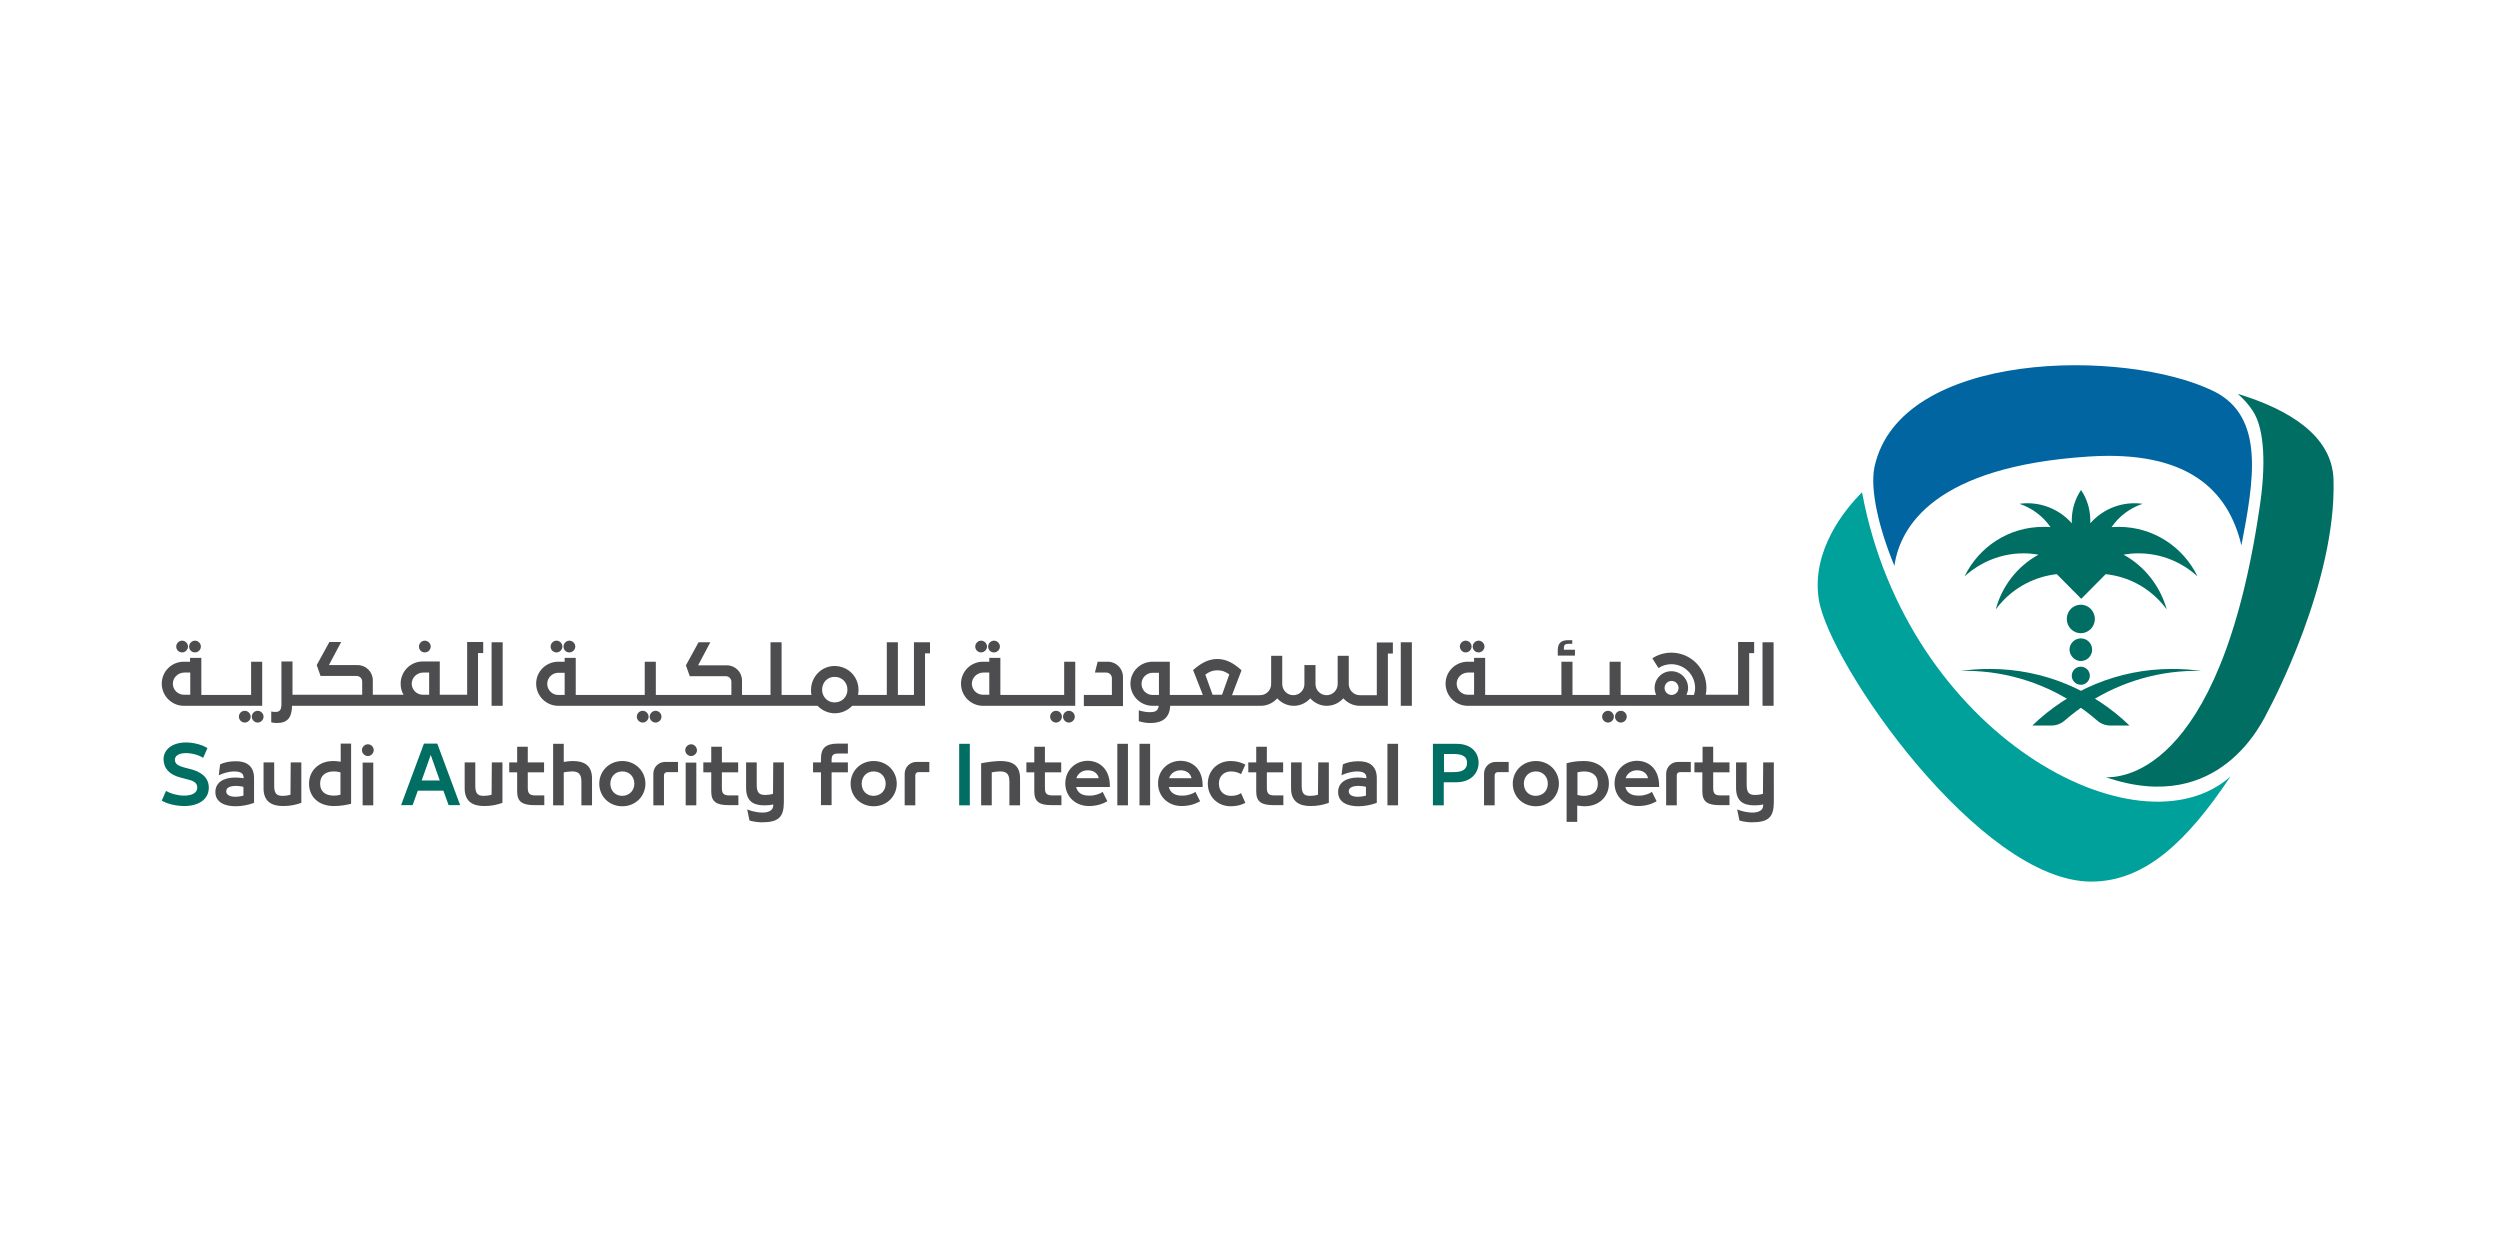 <?xml version="1.0" encoding="UTF-8"?>
<svg xmlns="http://www.w3.org/2000/svg" xmlns:xlink="http://www.w3.org/1999/xlink" version="1.1" id="Layer_1" x="0px" y="0px" viewBox="0 0 1105.1 551" style="enable-background:new 0 0 1105.1 551;" xml:space="preserve">
<style type="text/css">
	.st0{fill:#4D4D4F;}
	.st1{fill:#006E63;}
	.st2{fill:#0065A1;}
	.st3{fill:#00A19B;}
</style>
<g>
	<path class="st0" d="M217.3,312h4.9v-28.1h-4.9V312z M404,283.9h7.1v4.9h-2.2V312h-32.2c-1.9,2-4.7,3.3-7.7,3.3   c-2.9,0-5.7-1.3-7.6-3.3H246.8c-5.4,0-9.8-4.4-9.8-9.8s4.4-9.7,9.8-9.7h2.8v-1.7h4.9v16.4H285v-14.7h4.9v14.7h33.4v-5.8   c0-1.4-1.1-2.5-2.5-2.5h-15.9l-1.7-4.8l5.6-10.2h5.2l-5.4,10.2h12.7c3.7,0,6.7,3,6.7,6.7v6.4h12.6v-23.3h4.9v23.3h13.2   c-0.2-0.7-0.2-1.4-0.2-2.2c0-5.9,4.7-10.6,10.4-10.6c5.9,0,10.6,4.6,10.6,10.6c0,0.8-0.1,1.5-0.2,2.2H392v-23.3h4.9v23.3h7.1   L404,283.9L404,283.9z M249.6,297.4h-2.8c-2.7,0-4.9,2.2-4.9,4.9s2.2,4.9,4.9,4.9h2.8V297.4z M374.6,304.9c0-3.3-2.4-5.7-5.7-5.7   c-3.2,0-5.5,2.5-5.5,5.7c0,3.1,2.4,5.6,5.5,5.6C372.1,310.5,374.6,308.1,374.6,304.9z M424.8,302.2c0-5.4,4.4-9.7,9.7-9.7h2.8v-1.7   h4.9v16.4h28.2v-14.7h4.9V312h-40.7C429.1,312,424.8,307.6,424.8,302.2z M429.6,302.2c0,2.7,2.2,4.9,4.9,4.9h2.8v-9.8h-2.8   C431.8,297.4,429.6,299.6,429.6,302.2z M619.2,312h4.9v-28.1h-4.9V312z M696.1,287.2h-4.8v-0.9c0-1.1,0.5-1.7,1.9-1.7h1.8V283H693   c-2.7,0-4.4,1.2-4.4,4.3v2.5h7.6V287.2L696.1,287.2z M639,302.2c0-5.4,4.4-9.7,9.8-9.7h2.8v-1.7h4.9v16.4h33.7v-14.7h4.9v14.7h16.4   v-14.7h4.9v14.7H732h0.1c-0.4-0.9-0.7-2-0.7-3.1c0-4.1,3.3-7.4,7.4-7.4c4.1,0,7.4,3.3,7.4,7.4c0,1.1-0.3,2.1-0.7,3.1h0.2h3.1   c0.3-1,0.5-2,0.5-3.1c0-5.8-4.7-10.5-10.5-10.5c-2.1,0-4,0.6-5.7,1.7l-2.7-4.3c2.4-1.6,5.3-2.5,8.4-2.5c8.6,0,15.5,7,15.5,15.5   c0,1.1-0.1,2.1-0.3,3.1h14.3v-23.3h7.1v4.9h-2.2V312H648.8C643.4,312,639,307.6,639,302.2z M735.8,304.1c0,1.7,1.4,3.1,3.1,3.1   c1.7,0,3.1-1.4,3.1-3.1s-1.4-3.1-3.1-3.1C737.2,301,735.8,302.4,735.8,304.1z M643.9,302.2c0,2.7,2.2,4.9,4.9,4.9h2.8v-9.8h-2.8   C646,297.4,643.9,299.6,643.9,302.2z M779.1,283.9V312h4.9v-28.1H779.1z M105.6,316.8c0,1.4,1.2,2.6,2.6,2.6c1.4,0,2.6-1.2,2.6-2.6   s-1.2-2.6-2.6-2.6C106.7,314.2,105.6,315.4,105.6,316.8z M113.9,314.2c-1.4,0-2.6,1.2-2.6,2.6s1.2,2.6,2.6,2.6   c1.4,0,2.6-1.2,2.6-2.6C116.5,315.4,115.3,314.2,113.9,314.2z M187.8,288.4c1.4,0,2.6-1.2,2.6-2.6c0-1.4-1.2-2.6-2.6-2.6   s-2.6,1.2-2.6,2.6C185.2,287.3,186.3,288.4,187.8,288.4z M284.1,314.2c-1.4,0-2.6,1.2-2.6,2.6s1.2,2.6,2.6,2.6   c1.4,0,2.6-1.2,2.6-2.6C286.7,315.4,285.5,314.2,284.1,314.2z M292.4,316.8c0-1.4-1.2-2.6-2.6-2.6s-2.6,1.2-2.6,2.6   s1.2,2.6,2.6,2.6C291.2,319.4,292.4,318.2,292.4,316.8z M647.9,288.4c1.4,0,2.6-1.2,2.6-2.6c0-1.4-1.2-2.6-2.6-2.6   s-2.6,1.2-2.6,2.6C645.4,287.3,646.5,288.4,647.9,288.4z M653.6,288.4c1.4,0,2.6-1.2,2.6-2.6c0-1.4-1.2-2.6-2.6-2.6   c-1.4,0-2.6,1.2-2.6,2.6C651,287.3,652.2,288.4,653.6,288.4z M466.8,314.2c-1.4,0-2.6,1.2-2.6,2.6s1.2,2.6,2.6,2.6   c1.4,0,2.6-1.2,2.6-2.6S468.3,314.2,466.8,314.2z M475.1,316.8c0-1.4-1.2-2.6-2.6-2.6s-2.6,1.2-2.6,2.6s1.2,2.6,2.6,2.6   C473.9,319.4,475.1,318.2,475.1,316.8z M710.8,314.2c-1.4,0-2.6,1.2-2.6,2.6s1.2,2.6,2.6,2.6s2.6-1.2,2.6-2.6   C713.4,315.4,712.2,314.2,710.8,314.2z M713.9,316.8c0,1.4,1.2,2.6,2.6,2.6c1.4,0,2.6-1.2,2.6-2.6s-1.2-2.6-2.6-2.6   C715,314.2,713.9,315.4,713.9,316.8z M433.7,288.4c1.4,0,2.6-1.2,2.6-2.6c0-1.4-1.2-2.6-2.6-2.6c-1.4,0-2.6,1.2-2.6,2.6   C431.1,287.3,432.3,288.4,433.7,288.4z M439.4,288.4c1.4,0,2.6-1.2,2.6-2.6c0-1.4-1.2-2.6-2.6-2.6s-2.6,1.2-2.6,2.6   C436.8,287.3,437.9,288.4,439.4,288.4z M496.4,299.2c0-3.7-3-6.7-6.7-6.7h-4.5l-1.2,4.8h5c1.4,0,2.5,1.1,2.5,2.5v7.4h-12.4v4.9   h17.3V299.2z M246,288.4c1.4,0,2.6-1.2,2.6-2.6c0-1.4-1.2-2.6-2.6-2.6c-1.4,0-2.6,1.2-2.6,2.6C243.4,287.3,244.6,288.4,246,288.4z    M251.7,288.4c1.4,0,2.6-1.2,2.6-2.6c0-1.4-1.2-2.6-2.6-2.6s-2.6,1.2-2.6,2.6C249.1,287.3,250.2,288.4,251.7,288.4z M80.5,288.4   c1.4,0,2.6-1.2,2.6-2.6c0-1.4-1.2-2.6-2.6-2.6c-1.4,0-2.6,1.2-2.6,2.6C77.9,287.3,79.1,288.4,80.5,288.4z M86.2,288.4   c1.4,0,2.6-1.2,2.6-2.6c0-1.4-1.2-2.6-2.6-2.6c-1.4,0-2.6,1.2-2.6,2.6C83.6,287.3,84.7,288.4,86.2,288.4z M71.5,302.2   c0-5.4,4.4-9.7,9.7-9.7h2.8v-1.7H89v16.4H111v-14.7h4.9V312H81.3C75.9,312,71.5,307.6,71.5,302.2z M76.4,302.2   c0,2.7,2.2,4.9,4.9,4.9h2.8v-9.8h-2.8C78.6,297.4,76.4,299.6,76.4,302.2z M122.4,319.6c-0.9,0-1.9-0.1-2.5-0.3v-4.8   c0.7,0.2,1.3,0.2,1.9,0.2c1.9,0,2.6-1,2.6-3.4v-18.9h4.9v14.7h30.8v-5.8c0-1.4-1.1-2.5-2.5-2.5h-15.9l-1.7-4.8l5.6-10.2h5.2   l-5.4,10.2h12.7c3.7,0,6.7,3,6.7,6.7v6.4h13.6c-0.9-1.4-1.3-3.1-1.3-4.9c0-5.4,4.4-9.8,9.7-9.8h2.8h1.3h3.5l0,14.7h12.1v-23.3h7.1   v4.9h-2.3V312h-82.2C129,317.3,127,319.6,122.4,319.6z M182,302.2c0,2.7,2.2,4.9,4.9,4.9h2.8v-9.8h-2.8   C184.2,297.4,182,299.6,182,302.2z M512.2,312h-2.7c-5.4,0-9.8-4.4-9.8-9.8s4.4-9.7,9.8-9.7h2.8h1.3h3.5l0,14.7h14.6l-4.3-11   c3.3-2.9,6.6-4.9,10.7-4.9c4,0,7.5,2,10.7,5l-4.2,11H557c2.7,0,4.9-2.2,4.9-4.9v-12.5h4.9v12.5c0,2.7,2.2,4.9,4.9,4.9   c2.7,0,4.9-2.2,4.9-4.9v-8.4h4.9v8.4c0,2.7,2.2,4.9,4.9,4.9c2.7,0,4.9-2.2,4.9-4.9v-12.5h4.9v12.5c0,2.7,2.2,4.9,4.9,4.9h7.5v-23.3   h7.1v4.9h-2.2V312h-12.4c-2.9,0-5.5-1.3-7.3-3.3c-1.8,2-4.4,3.3-7.3,3.3c-2.9,0-5.5-1.3-7.3-3.3c-1.8,2-4.4,3.3-7.3,3.3   c-2.9,0-5.5-1.3-7.3-3.3c-1.8,2-4.4,3.3-7.3,3.3h-40c-0.3,4.6-2.6,7.6-8.8,7.6c-1.9,0-2.9-0.2-5.1-0.8v-4.8   c1.7,0.5,3.2,0.8,4.7,0.8C510.5,314.8,511.9,314.4,512.2,312z M532.8,298.2l3.2,8.9h4.2l3.2-9c-1.9-1.3-3.3-1.8-5.3-1.8   C536.1,296.3,534.6,296.9,532.8,298.2z M512.3,307.2v-9.8h-2.8c-2.7,0-4.9,2.2-4.9,4.9s2.2,4.9,4.9,4.9H512.3z"></path>
	<path class="st0" d="M112.3,343.9v11c-2.4,0.9-5.4,1.5-8.2,1.5c-4.7,0-8.9-1.7-8.9-6.3c0-4.2,3.6-6.4,8.8-6.4c1,0,2.3,0.1,3.7,0.3   v-0.3c0-2.1-1.8-2.7-4.4-2.7c-1.9,0-4.8,0.8-6.6,1.7l0.6-4.8c1.5-0.8,4.1-1.4,6.7-1.4C108.7,336.4,112.3,338.4,112.3,343.9z    M107.6,347.8c-0.9-0.2-2.1-0.4-3.2-0.4c-2.4,0-4.4,0.6-4.4,2.4c0,1.7,1.8,2.4,4.1,2.4c1.2,0,2.5-0.2,3.5-0.5V347.8z M128.4,351.3   c-1.4,0.4-2.5,0.5-3.5,0.5c-2.6,0-3.7-1-3.7-4.5V337h-4.7v11.5c0,5.9,3.7,7.8,8.6,7.8c3.3,0,5.4-0.5,8.1-1.4v-17.9h-4.7   L128.4,351.3L128.4,351.3z M150.5,328.7h4.7v26.6c-2.3,0.6-4.9,1-7.6,1c-7,0-11-4.3-11-9.9s4.2-10,10.7-10c0.8,0,2,0.1,3.3,0.3   V328.7L150.5,328.7z M150.5,341.4c-1.1-0.3-2.1-0.4-2.9-0.4c-3.7,0-6.1,1.8-6.1,5.4s2.4,5.3,6.1,5.3c0.9,0,1.9-0.1,2.9-0.4V341.4z    M160.3,356h4.7v-18.9h-4.7V356z M217.3,351.3c-1.4,0.4-2.5,0.5-3.5,0.5c-2.6,0-3.7-1-3.7-4.5V337h-4.7v11.5c0,5.9,3.7,7.8,8.6,7.8   c3.3,0,5.4-0.5,8.1-1.4v-17.9h-4.7L217.3,351.3L217.3,351.3z M233.3,348.3v-6.9h7.2V337h-7.2v-6.9h-4.7v6.9h-3.5v4.4h3.5v8.5   c0,4.5,2.3,6,7.6,6h4.4v-4.3h-4C234.2,351.6,233.3,350.8,233.3,348.3z M253,336.4c-1,0-2.4,0.2-3.8,0.4v-8h-4.7V356h4.7v-14.6   c1.3-0.2,2.6-0.4,3.6-0.4c2.8,0,4.2,1,4.2,4.5V356h4.7v-11.8C261.7,337.9,257.8,336.4,253,336.4z M285.3,346.4   c0,5.6-4.4,10-10.2,10s-10.2-4.3-10.2-10c0-5.6,4.4-10,10.2-10C280.8,336.4,285.3,340.8,285.3,346.4z M280.4,346.4   c0-2.9-2-5.4-5.3-5.4c-3.3,0-5.3,2.5-5.3,5.4c0,3,2,5.4,5.3,5.4C278.3,351.7,280.4,349.4,280.4,346.4z M303.1,356h4.7v-18.9h-4.7   V356z M319.1,348.3v-6.9h7.2V337h-7.2v-6.9h-4.7v6.9h-3.5v4.4h3.5v8.5c0,4.5,2.3,6,7.6,6h4.4v-4.3h-4   C319.9,351.6,319.1,350.8,319.1,348.3z M341.7,350.9c-1.4,0.4-2.5,0.5-3.5,0.5c-2.6,0-3.7-1-3.7-4.5V337h-4.7v11.2   c0,6.2,3.4,7.8,8.2,7.8c1.2,0,2.5-0.1,3.8-0.4v0.4c0,2.2-2,3.2-4.9,3.2c-1.8,0-4.8-0.6-6.6-1.4l1,4.9c1.5,0.5,4,0.8,5.4,0.8   c7.5,0,9.8-2.3,9.8-9V337h-4.7L341.7,350.9L341.7,350.9z M362.9,335.2v1.8h-3.5v4.4h3.5v14.5h4.7v-14.5h7.2V337h-7.2v-0.9   c0-2,0.4-3,2.8-3h4.4v-4.4h-4.5C365.1,328.7,362.9,330.7,362.9,335.2z M396.4,346.4c0,5.6-4.4,10-10.2,10s-10.2-4.3-10.2-10   c0-5.6,4.4-10,10.2-10C392,336.4,396.4,340.8,396.4,346.4z M391.5,346.4c0-2.9-2-5.4-5.3-5.4c-3.3,0-5.3,2.5-5.3,5.4   c0,3,2,5.4,5.3,5.4C389.5,351.7,391.5,349.4,391.5,346.4z M442.2,336.4c-2,0-5.6,0.4-8.5,1V356h4.7v-14.6c1.3-0.2,2.6-0.4,3.6-0.4   c2.8,0,4.2,1,4.2,4.5V356h4.7v-11.8C451,337.9,447,336.4,442.2,336.4z M461.9,348.3v-6.9h7.2V337h-7.2v-6.9h-4.7v6.9h-3.5v4.4h3.5   v8.5c0,4.5,2.3,6,7.6,6h4.4v-4.3h-4C462.7,351.6,461.9,350.8,461.9,348.3z M490.6,347.9h-14.9c0.6,2.6,2.7,3.8,5.7,3.8h0.5   c2,0,4.5-0.8,5.5-1.7l2.1,4.2c-2,1.1-4.5,2.1-8.2,2.1c-6,0-10.4-4.3-10.4-10c0-5.8,4.4-10,10-10   C486.6,336.4,490.8,340.6,490.6,347.9z M485.7,344c-0.5-2.3-2.4-3.5-4.9-3.5c-2.5,0-4.4,1.5-5,3.5H485.7z M493.9,356h4.7v-27.2   h-4.7V356z M503.7,356h4.7v-27.2h-4.7V356z M531.6,347.9h-14.9c0.6,2.6,2.7,3.8,5.7,3.8h0.5c2,0,4.5-0.8,5.5-1.7l2.1,4.2   c-2,1.1-4.5,2.1-8.2,2.1c-6,0-10.4-4.3-10.4-10c0-5.8,4.4-10,10-10C527.7,336.4,531.9,340.6,531.6,347.9z M526.7,344   c-0.5-2.3-2.4-3.5-4.9-3.5c-2.5,0-4.4,1.5-5,3.5H526.7z M544.2,341c1.7,0,3.2,0.5,4.4,1.2l1.9-4.2c-1.9-1-4-1.6-6.5-1.6   c-5.8,0-10.1,4.3-10.1,10c0,5.7,4.3,10,10.1,10c2.6,0,4.6-0.5,6.5-1.5l-1.9-4.3c-1.2,0.8-2.7,1.2-4.4,1.2c-3.3,0-5.4-2.1-5.4-5.4   C538.8,343.2,540.9,341,544.2,341z M560,348.3v-6.9h7.2V337H560v-6.9h-4.7v6.9h-3.5v4.4h3.5v8.5c0,4.5,2.3,6,7.6,6h4.4v-4.3h-4   C560.9,351.6,560,350.8,560,348.3z M582.6,351.3c-1.4,0.4-2.5,0.5-3.5,0.5c-2.6,0-3.7-1-3.7-4.5V337h-4.7v11.5   c0,5.9,3.7,7.8,8.6,7.8c3.3,0,5.4-0.5,8.1-1.4v-17.9h-4.7L582.6,351.3L582.6,351.3z M608.6,343.9v11c-2.4,0.9-5.4,1.5-8.2,1.5   c-4.7,0-8.9-1.7-8.9-6.3c0-4.2,3.6-6.4,8.8-6.4c1,0,2.3,0.1,3.7,0.3v-0.3c0-2.1-1.8-2.7-4.4-2.7c-1.9,0-4.8,0.8-6.6,1.7l0.6-4.8   c1.5-0.8,4.1-1.4,6.7-1.4C605,336.4,608.6,338.4,608.6,343.9z M603.8,347.8c-0.9-0.2-2.1-0.4-3.2-0.4c-2.4,0-4.4,0.6-4.4,2.4   c0,1.7,1.8,2.4,4.1,2.4c1.2,0,2.5-0.2,3.5-0.5V347.8L603.8,347.8z M613.3,356h4.7v-27.2h-4.7V356z M689.1,346.4   c0,5.6-4.4,10-10.2,10c-5.8,0-10.2-4.3-10.2-10c0-5.6,4.4-10,10.2-10C684.7,336.4,689.1,340.8,689.1,346.4z M684.2,346.4   c0-2.9-2-5.4-5.3-5.4c-3.3,0-5.3,2.5-5.3,5.4c0,3,2,5.4,5.3,5.4C682.2,351.7,684.2,349.4,684.2,346.4z M711.2,346.4   c0,5.6-4.2,10-10.7,10c-0.8,0-1.9-0.1-3.3-0.3v7.2h-4.7v-25.9c2.3-0.7,4.9-1,7.6-1C707.2,336.4,711.2,340.7,711.2,346.4z    M706.3,346.4c0-3.6-2.4-5.4-6.1-5.4c-0.9,0-1.9,0.2-2.9,0.4v10c1.1,0.3,2.1,0.4,2.9,0.4C704,351.7,706.3,350,706.3,346.4z    M733.4,347.9h-14.9c0.6,2.6,2.7,3.8,5.7,3.8h0.5c2,0,4.5-0.8,5.5-1.7l2.1,4.2c-2,1.1-4.5,2.1-8.2,2.1c-6,0-10.4-4.3-10.4-10   c0-5.8,4.4-10,10-10C729.5,336.4,733.6,340.6,733.4,347.9z M728.5,344c-0.5-2.3-2.4-3.5-4.9-3.5c-2.5,0-4.4,1.5-5,3.5H728.5z    M757.3,348.3v-6.9h7.2V337h-7.2v-6.9h-4.7v6.9H749v4.4h3.5v8.5c0,4.5,2.3,6,7.6,6h4.4v-4.3h-4   C758.1,351.6,757.3,350.8,757.3,348.3z M779.3,350.9c-1.4,0.4-2.5,0.5-3.5,0.5c-2.6,0-3.7-1-3.7-4.5V337h-4.7v11.2   c0,6.2,3.4,7.8,8.2,7.8c1.2,0,2.5-0.1,3.8-0.4v0.4c0,2.2-2,3.2-4.9,3.2c-1.8,0-4.8-0.6-6.6-1.4l1,4.9c1.5,0.5,4,0.8,5.4,0.8   c7.5,0,9.8-2.3,9.8-9V337h-4.7L779.3,350.9L779.3,350.9z M399.9,342v14h4.7v-13.3c0-0.8,0.6-1.4,1.4-1.4c1.9,0,4.8,0,4.8,0v-4.5   h-5.8C402.3,336.8,399.9,339.1,399.9,342z M288.8,342v14h4.7v-13.3c0-0.8,0.6-1.4,1.4-1.4c1.9,0,4.8,0,4.8,0v-4.5H294   C291.1,336.8,288.8,339.1,288.8,342z M656,342v14h4.7v-13.3c0-0.8,0.6-1.4,1.4-1.4c1.9,0,4.8,0,4.8,0v-4.5h-5.8   C658.3,336.8,656,339.1,656,342z M736.5,342v14h4.7v-13.3c0-0.8,0.6-1.4,1.4-1.4c1.9,0,4.8,0,4.8,0v-4.5h-5.8   C738.9,336.8,736.5,339.1,736.5,342z M162.6,329c-1.4,0-2.6,1.2-2.6,2.6c0,1.4,1.2,2.6,2.6,2.6s2.6-1.2,2.6-2.6   C165.2,330.2,164.1,329,162.6,329z M305.5,329c-1.4,0-2.6,1.2-2.6,2.6c0,1.4,1.2,2.6,2.6,2.6c1.4,0,2.6-1.2,2.6-2.6   C308,330.2,306.9,329,305.5,329z"></path>
	<path class="st1" d="M92.3,348.2c0,5.2-4.6,8.1-10.8,8.1c-3.8,0-7.7-1-10-2.4l1.9-4.3c1.9,1.2,5.2,2.1,8,2.1c3.3,0,5.8-1.1,5.8-3.6   c0-2.3-2-3.1-5.2-3.8l-2.2-0.6c-4.9-1.2-7.5-4.1-7.5-8.1c0-4.4,4-7.4,9.9-7.4c3.4,0,7.2,1,9.5,2.5l-1.9,4.3c-2-1.3-5-2.1-7.7-2.1   c-2.6,0-4.8,1-4.8,2.9c0,1.8,1.3,2.7,4.3,3.5l2.3,0.6C88.5,341,92.3,343.4,92.3,348.2z M193.3,328.7l10.1,27.2h-5.1l-2.3-6.4h-11.3   l-2.3,6.4h-5.1l10.1-27.2H193.3z M194.4,345l-4-11.3l-4,11.3H194.4z M653.6,337.1c0,4.5-3.2,8.7-10,8.7h-5.4V356h-4.8v-27.2h10.2   C650.5,328.7,653.6,332.8,653.6,337.1z M648.5,337.2c0-2.7-1.9-3.9-5.9-3.9h-4.3v8h4.3C646.1,341.3,648.5,340.3,648.5,337.2z    M424,356h4.7v-27.2H424V356z"></path>
	<path class="st2" d="M990.8,241.1c5.4-28.3,10.7-56.9-12.3-68.2c-39.1-19.1-138.7-18.3-149.9,33.5c-2.1,9.9,2,27.4,8.8,43.7   c2.5-17.4,17.8-43.9,86-48.3C967,199,985,216.6,990.8,241.1z"></path>
	<path class="st1" d="M1031.5,211.9c-0.6-19.3-19.7-30.9-42.3-37.8c2.5,2.2,4.7,4.6,6.6,7.5c5.5,8.3,5.7,25,3.1,42.3   c-17.8,122-64,119.6-67.9,119.7c50.4,17.3,69.3-25,71.7-29.6C1004,311.6,1032.9,257.2,1031.5,211.9z"></path>
	<path class="st1" d="M938.7,245.2c2.1-0.4,4.3-0.6,6.6-0.6c10.1,0,19.2,3.9,26.1,10.2c-6.3-13-19.5-21.9-34.8-21.9   c-1.1,0-2.2,0.1-3.2,0.1c3.3-4.8,8.1-8.4,13.7-10.3c-8.6-1.2-17.3,2-23.1,8.6c0-0.4,0-0.8,0-1.2c0-5-1.5-9.7-4.1-13.5   c-2.6,3.9-4.1,8.5-4.1,13.5c0,0.4,0,0.8,0,1.2c-5.8-6.6-14.6-9.8-23.1-8.6c5.6,1.9,10.4,5.5,13.7,10.3c-1.1-0.1-2.1-0.1-3.2-0.1   c-15.3,0-28.5,8.9-34.8,21.9c6.9-6.3,16.1-10.2,26.1-10.2c2.2,0,4.4,0.2,6.6,0.6c-9.4,5.1-16.2,14-18.9,24.2   c5.6-7.6,13.8-13.1,23.7-15.1c1.1-0.2,2.2-0.4,3.3-0.5l10.8,10.9l10.8-10.9c1.1,0.1,2.2,0.3,3.3,0.5c9.9,1.9,18.1,7.5,23.7,15.1   C954.9,259.2,948.1,250.3,938.7,245.2z"></path>
	<path class="st1" d="M919.8,292.2c2.7,0,5-2.2,5-5c0-2.8-2.2-5-5-5c-2.7,0-5,2.2-5,5C914.9,289.9,917.1,292.2,919.8,292.2z"></path>
	<path class="st1" d="M919.8,302.7c2.2,0,4-1.8,4-4s-1.8-4-4-4c-2.2,0-4,1.8-4,4S917.6,302.7,919.8,302.7z"></path>
	<path class="st1" d="M919.8,279.9c3.4,0,6.2-2.8,6.2-6.3c0-3.5-2.8-6.3-6.2-6.3s-6.2,2.8-6.2,6.3   C913.6,277.1,916.4,279.9,919.8,279.9z"></path>
	<path class="st1" d="M960.1,295.7c-23.9,0-45.7,9.5-61.7,25h8.5c2.2,0,4.2-0.8,5.9-2.3c12.9-11.2,29.1-18.9,47.3-21.2   c4.4-0.5,8.7-0.8,13-0.6C968.9,296,964.5,295.7,960.1,295.7z"></path>
	<path class="st1" d="M879.6,295.7c23.9,0,45.7,9.5,61.7,25h-8.5c-2.2,0-4.2-0.8-5.9-2.3c-12.9-11.2-29.1-18.9-47.3-21.2   c-4.4-0.5-8.7-0.8-13-0.6C870.8,296,875.1,295.7,879.6,295.7z"></path>
	<path class="st3" d="M823.1,217.6c-7.3,7.3-22.6,25.6-19.1,47.5c4.6,28.5,71.2,124.6,120.4,124.6c24,0,42.6-18.1,61.6-46.5   C945.4,379.4,843,325.1,823.1,217.6z"></path>
</g>
</svg>
